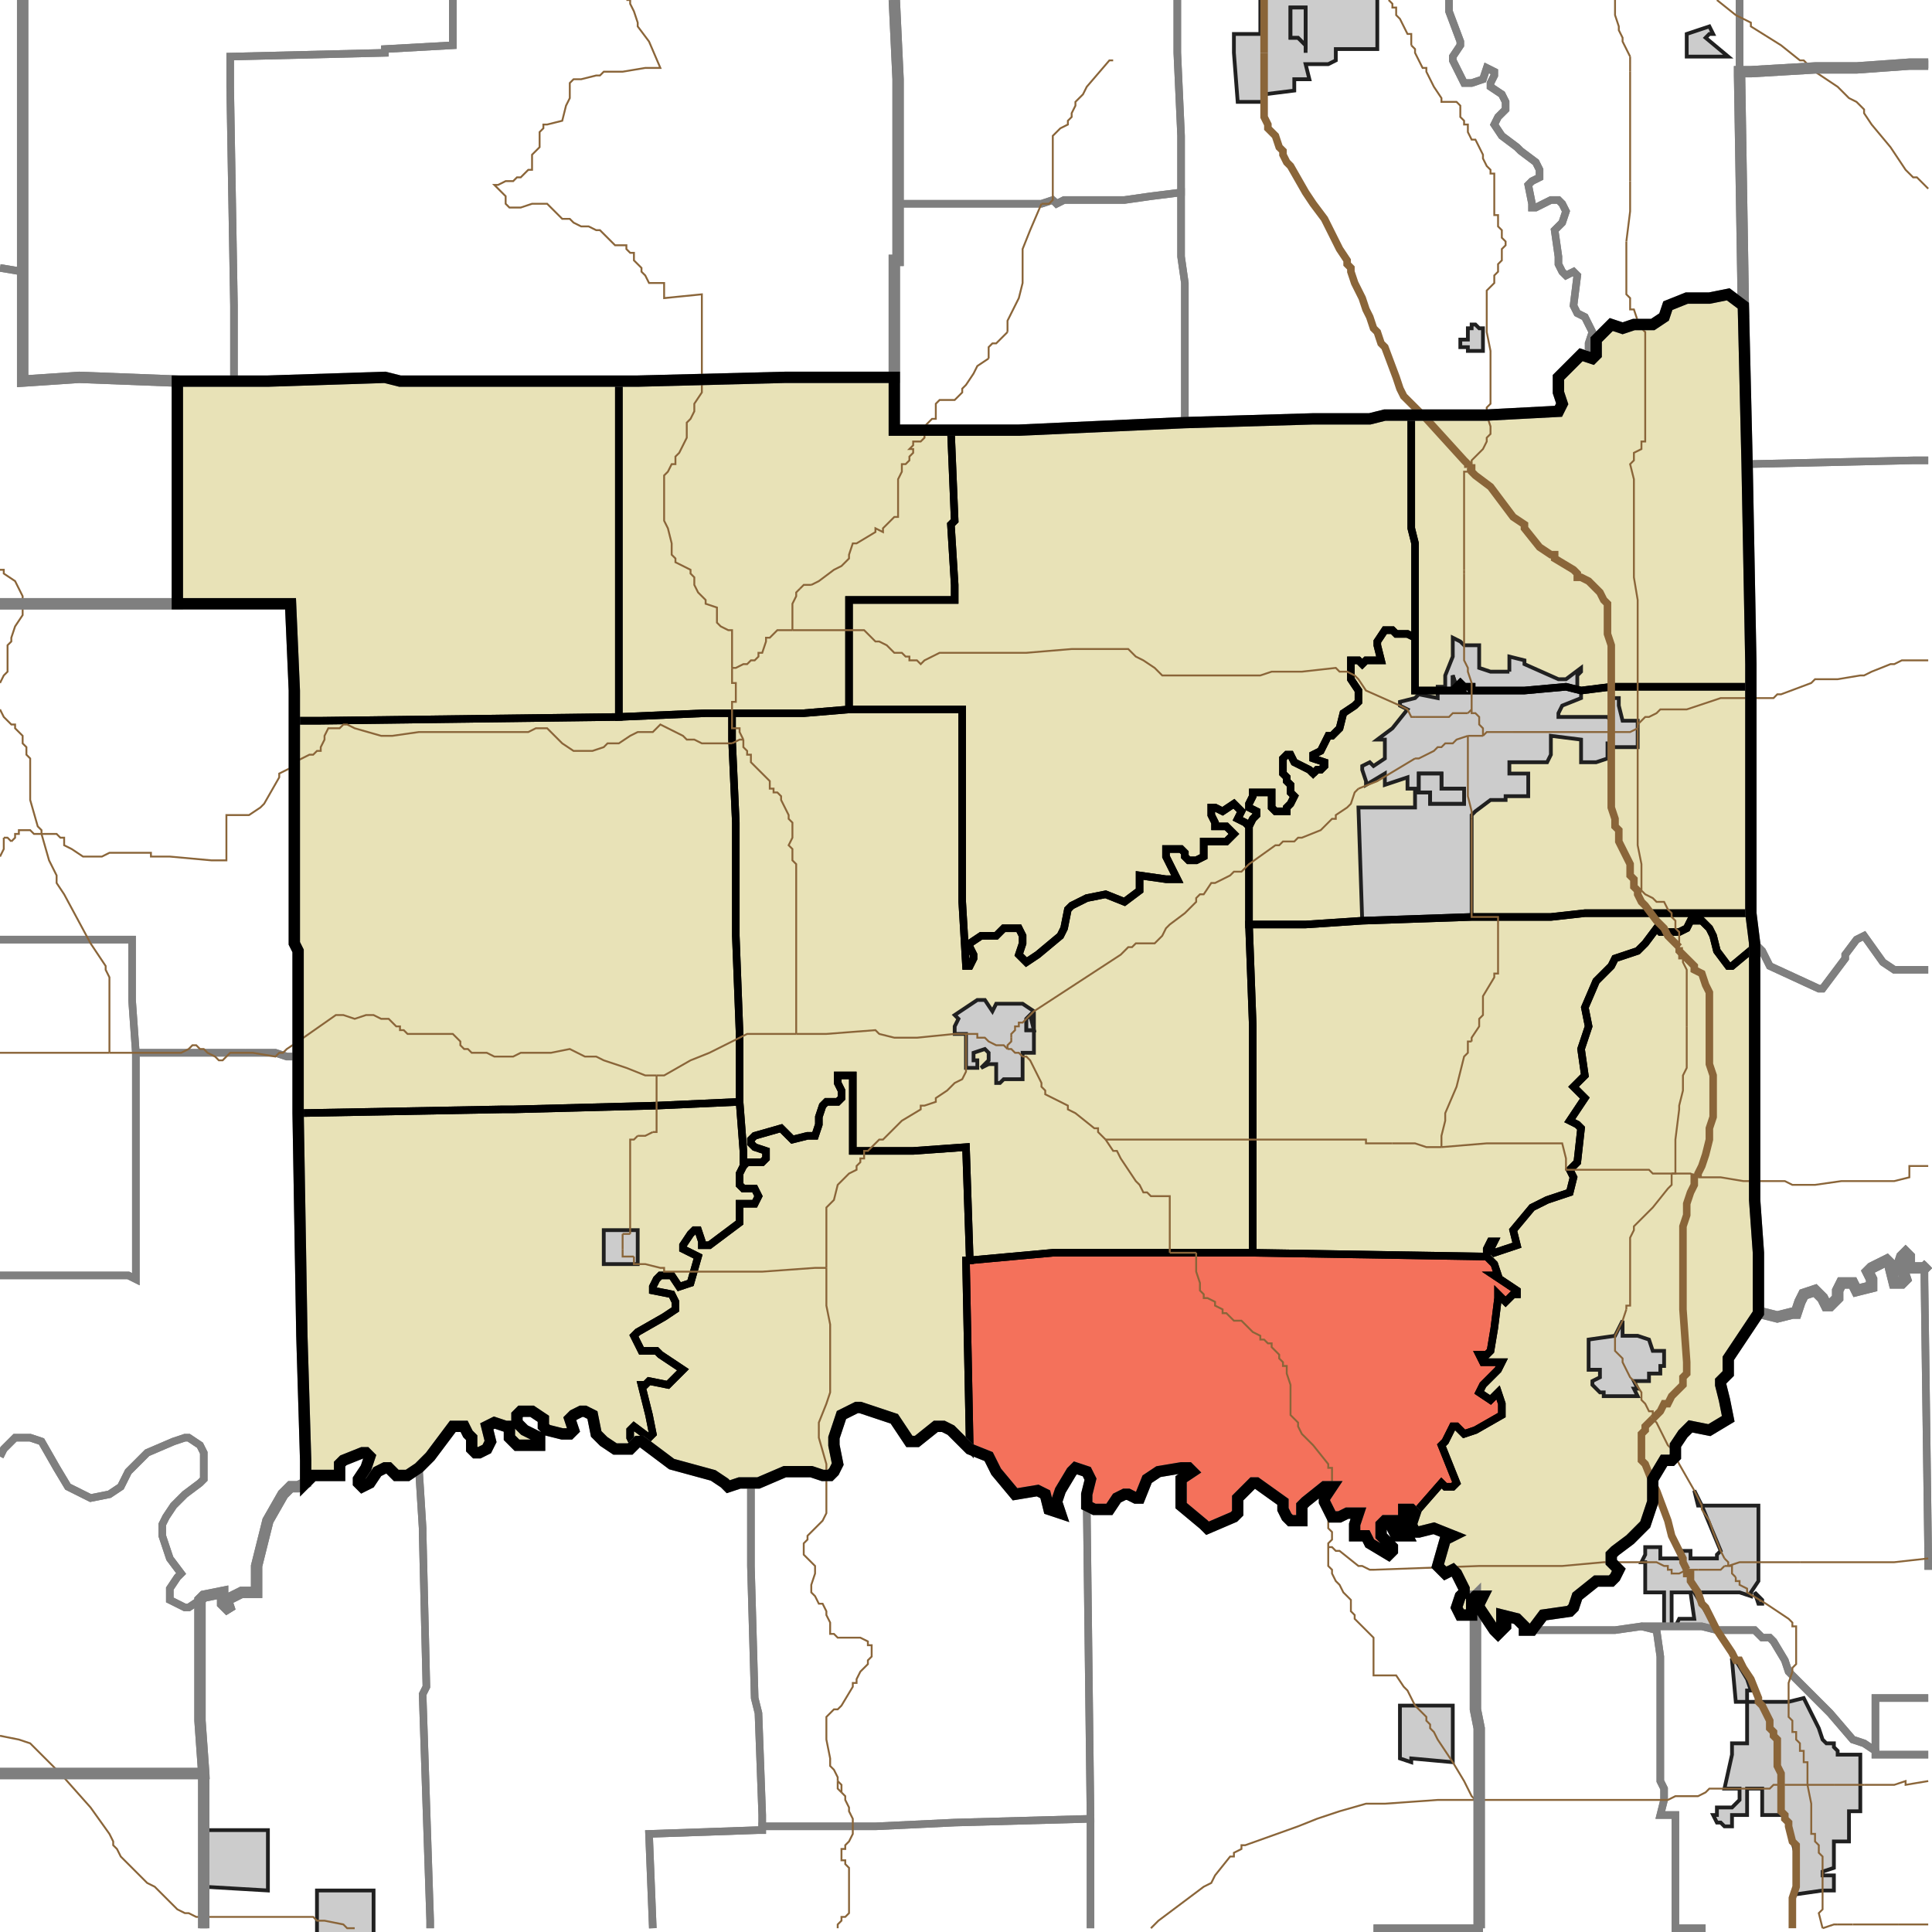 <?xml version="1.0" encoding="UTF-8"?>
<svg version="1.1" width="512" height="512" xmlns="http://www.w3.org/2000/svg" xmlns:xlink="http://www.w3.org/1999/xlink">

<!-- START LAYER target_county -->

<!-- START LAYER target_county_townships -->
<path fill="#e8e2b7" d="M 423 93 L 423 90 L 427 86 L 430 87 L 433 86 L 438 86 L 441 84 L 442 81 L 447 79 L 453 79 L 458 78 L 462 81 L 463 123 L 464 176 L 464 182 L 427 182 L 419 183 L 415 182 L 404 183 L 390 183 L 390 182 L 388 182 L 387 181 L 386 182 L 387 183 L 375 183 L 375 144 L 374 140 L 374 110 L 394 110 L 413 109 L 414 107 L 413 104 L 413 100 L 419 94 L 422 95 L 423 94 L 423 93 z"/>
<path fill="#e8e2b7" d="M 237 100 L 237 114 L 252 114 L 253 138 L 252 139 L 253 155 L 253 159 L 225 159 L 225 188 L 213 189 L 187 189 L 164 190 L 164 101 L 169 101 L 208 100 L 237 100 z"/>
<path fill="#e8e2b7" d="M 164 101 L 164 190 L 85 191 L 78 191 L 78 183 L 77 160 L 47 160 L 47 101 L 71 101 L 102 100 L 106 101 L 164 101 z"/>
<path fill="#e8e2b7" d="M 367 110 L 374 110 L 374 140 L 375 144 L 375 169 L 373 168 L 370 168 L 369 167 L 367 167 L 365 170 L 365 171 L 366 175 L 362 175 L 361 176 L 360 175 L 358 175 L 358 180 L 360 183 L 360 186 L 359 187 L 356 189 L 355 193 L 353 195 L 352 195 L 350 199 L 348 200 L 348 201 L 351 202 L 351 203 L 350 204 L 349 204 L 348 205 L 347 204 L 343 202 L 342 200 L 341 200 L 340 201 L 340 205 L 341 206 L 341 207 L 342 208 L 342 210 L 343 211 L 342 213 L 341 214 L 341 215 L 338 215 L 337 214 L 337 210 L 332 210 L 332 211 L 331 213 L 331 214 L 333 215 L 333 216 L 332 217 L 331 219 L 330 218 L 328 217 L 329 215 L 327 213 L 324 215 L 322 214 L 321 214 L 321 216 L 322 218 L 322 219 L 325 219 L 327 221 L 325 223 L 319 223 L 319 227 L 317 228 L 315 228 L 314 227 L 314 226 L 313 225 L 309 225 L 309 227 L 312 233 L 309 233 L 302 232 L 302 236 L 298 239 L 293 237 L 288 238 L 284 240 L 283 241 L 282 246 L 281 248 L 275 253 L 272 255 L 270 253 L 271 250 L 271 248 L 270 246 L 266 246 L 264 248 L 260 248 L 257 250 L 257 251 L 258 253 L 258 254 L 257 256 L 256 256 L 255 239 L 255 188 L 225 188 L 225 159 L 253 159 L 253 155 L 252 139 L 253 138 L 252 114 L 270 114 L 314 112 L 348 111 L 363 111 L 367 110 z"/>
<path fill="#e8e2b7" d="M 348 205 L 349 204 L 350 204 L 351 203 L 351 202 L 348 201 L 348 200 L 350 199 L 352 195 L 353 195 L 355 193 L 356 189 L 359 187 L 360 186 L 360 183 L 358 180 L 358 175 L 360 175 L 361 176 L 362 175 L 366 175 L 365 171 L 365 170 L 367 167 L 369 167 L 370 168 L 373 168 L 375 169 L 375 183 L 387 183 L 386 182 L 387 181 L 388 182 L 390 182 L 390 183 L 404 183 L 415 182 L 419 183 L 427 182 L 464 182 L 464 242 L 420 242 L 411 243 L 390 243 L 361 244 L 346 245 L 331 245 L 331 219 L 332 217 L 333 216 L 333 215 L 331 214 L 331 213 L 332 211 L 332 210 L 337 210 L 337 214 L 338 215 L 341 215 L 341 214 L 342 213 L 343 211 L 342 210 L 342 208 L 341 207 L 341 206 L 340 205 L 340 201 L 341 200 L 342 200 L 343 202 L 347 204 L 348 205 z"/>
<path fill="#e8e2b7" d="M 236 188 L 255 188 L 255 239 L 256 256 L 257 256 L 258 254 L 258 253 L 257 251 L 257 250 L 260 248 L 264 248 L 266 246 L 270 246 L 271 248 L 271 250 L 270 253 L 272 255 L 275 253 L 281 248 L 282 246 L 283 241 L 284 240 L 288 238 L 293 237 L 298 239 L 302 236 L 302 232 L 309 233 L 312 233 L 309 227 L 309 225 L 313 225 L 314 226 L 314 227 L 315 228 L 317 228 L 319 227 L 319 223 L 325 223 L 327 221 L 325 219 L 322 219 L 322 218 L 321 216 L 321 214 L 322 214 L 324 215 L 327 213 L 329 215 L 328 217 L 330 218 L 331 219 L 331 245 L 332 272 L 332 332 L 279 332 L 257 334 L 256 304 L 242 305 L 226 305 L 226 285 L 222 285 L 222 287 L 223 289 L 223 291 L 222 292 L 219 292 L 218 293 L 217 296 L 217 298 L 216 301 L 214 301 L 210 302 L 207 299 L 200 301 L 199 302 L 199 303 L 200 304 L 203 305 L 203 307 L 202 308 L 198 308 L 197 309 L 197 305 L 196 292 L 196 274 L 195 248 L 195 218 L 194 196 L 194 189 L 213 189 L 225 188 L 236 188 z"/>
<path fill="#e8e2b7" d="M 187 189 L 194 189 L 194 196 L 195 218 L 195 248 L 196 274 L 196 292 L 174 293 L 136 294 L 133 294 L 79 295 L 79 252 L 78 250 L 78 191 L 85 191 L 164 190 L 187 189 z"/>
<path fill="#e8e2b7" d="M 464 242 L 465 250 L 465 251 L 459 256 L 458 256 L 455 252 L 454 248 L 453 246 L 451 244 L 448 244 L 447 246 L 445 247 L 440 247 L 439 246 L 436 250 L 434 252 L 428 254 L 427 256 L 423 260 L 420 267 L 421 272 L 419 278 L 420 285 L 417 288 L 420 291 L 416 297 L 418 298 L 419 299 L 418 308 L 416 310 L 417 312 L 416 316 L 410 318 L 406 320 L 401 326 L 402 330 L 396 332 L 395 331 L 396 329 L 395 329 L 394 331 L 394 333 L 332 332 L 332 272 L 331 245 L 346 245 L 361 244 L 390 243 L 411 243 L 420 242 L 464 242 z"/>
<path fill="#e8e2b7" d="M 465 251 L 465 318 L 466 332 L 466 348 L 458 360 L 458 364 L 456 366 L 456 367 L 457 371 L 458 376 L 453 379 L 448 378 L 446 380 L 444 383 L 444 386 L 443 387 L 441 387 L 438 392 L 438 398 L 436 404 L 432 408 L 428 411 L 427 412 L 427 414 L 429 416 L 428 418 L 427 419 L 423 419 L 418 423 L 417 426 L 416 427 L 409 428 L 406 432 L 404 432 L 404 431 L 402 429 L 398 428 L 398 430 L 399 430 L 399 431 L 397 433 L 396 432 L 392 426 L 392 425 L 393 423 L 391 423 L 390 424 L 390 428 L 387 428 L 386 426 L 387 423 L 388 422 L 388 421 L 386 417 L 385 416 L 383 417 L 381 415 L 383 408 L 385 407 L 380 405 L 376 406 L 375 406 L 374 404 L 375 401 L 382 393 L 383 394 L 385 394 L 386 393 L 382 383 L 383 382 L 385 378 L 386 378 L 388 380 L 391 379 L 398 375 L 398 372 L 397 369 L 395 371 L 392 369 L 393 367 L 397 363 L 398 361 L 393 361 L 392 359 L 394 359 L 395 358 L 396 352 L 397 344 L 397 343 L 399 345 L 401 343 L 402 343 L 402 342 L 396 338 L 397 338 L 396 335 L 394 333 L 394 331 L 395 329 L 396 329 L 395 331 L 396 332 L 402 330 L 401 326 L 406 320 L 410 318 L 416 316 L 417 312 L 416 310 L 418 308 L 419 299 L 418 298 L 416 297 L 420 291 L 417 288 L 420 285 L 419 278 L 421 272 L 420 267 L 423 260 L 427 256 L 428 254 L 434 252 L 436 250 L 439 246 L 440 247 L 445 247 L 447 246 L 448 244 L 451 244 L 453 246 L 454 248 L 455 252 L 458 256 L 459 256 L 465 251 z"/>
<path fill="#e8e2b7" d="M 197 309 L 198 308 L 202 308 L 203 307 L 203 305 L 200 304 L 199 303 L 199 302 L 200 301 L 207 299 L 210 302 L 214 301 L 216 301 L 217 298 L 217 296 L 218 293 L 219 292 L 222 292 L 223 291 L 223 289 L 222 287 L 222 285 L 226 285 L 226 305 L 242 305 L 256 304 L 257 334 L 256 334 L 257 384 L 252 379 L 250 378 L 248 378 L 243 382 L 241 382 L 237 376 L 228 373 L 227 373 L 223 375 L 221 381 L 221 383 L 222 388 L 221 390 L 220 391 L 218 391 L 215 390 L 208 390 L 201 393 L 196 393 L 193 394 L 192 393 L 189 391 L 178 388 L 170 382 L 169 382 L 168 383 L 167 381 L 167 379 L 168 378 L 172 381 L 173 380 L 172 375 L 170 367 L 171 367 L 172 366 L 177 367 L 181 363 L 175 359 L 174 358 L 170 358 L 168 354 L 169 353 L 176 349 L 179 347 L 179 345 L 178 343 L 173 342 L 173 341 L 174 339 L 175 338 L 178 338 L 180 341 L 183 340 L 185 333 L 181 331 L 181 330 L 183 327 L 184 326 L 185 326 L 186 329 L 186 330 L 188 330 L 196 324 L 196 319 L 200 319 L 201 317 L 200 315 L 197 315 L 196 314 L 196 311 L 197 309 z"/>
<path fill="#e8e2b7" d="M 174 293 L 196 292 L 197 305 L 197 309 L 196 311 L 196 314 L 197 315 L 200 315 L 201 317 L 200 319 L 196 319 L 196 324 L 188 330 L 186 330 L 186 329 L 185 326 L 184 326 L 183 327 L 181 330 L 181 331 L 185 333 L 183 340 L 180 341 L 178 338 L 175 338 L 174 339 L 173 341 L 173 342 L 178 343 L 179 345 L 179 347 L 176 349 L 169 353 L 168 354 L 170 358 L 174 358 L 175 359 L 181 363 L 177 367 L 172 366 L 171 367 L 170 367 L 172 375 L 173 380 L 172 381 L 168 378 L 167 379 L 167 381 L 168 383 L 167 384 L 163 384 L 160 382 L 158 380 L 157 375 L 155 374 L 154 374 L 152 375 L 151 376 L 152 379 L 151 380 L 149 380 L 145 379 L 144 378 L 144 376 L 141 374 L 138 374 L 137 375 L 137 377 L 139 379 L 143 381 L 143 383 L 137 383 L 135 381 L 135 378 L 134 378 L 131 377 L 129 378 L 130 382 L 129 384 L 127 385 L 126 385 L 125 384 L 125 381 L 124 380 L 123 378 L 120 378 L 114 386 L 111 389 L 108 391 L 105 391 L 103 389 L 102 389 L 100 390 L 98 393 L 96 394 L 95 393 L 95 392 L 97 389 L 98 386 L 97 385 L 96 385 L 91 387 L 90 388 L 90 391 L 83 391 L 81 393 L 81 387 L 80 354 L 79 295 L 133 294 L 136 294 L 174 293 z"/>
<path fill="#e8e2b7" d="M 317 332 L 332 332 L 394 333 L 396 335 L 397 338 L 396 338 L 402 342 L 402 343 L 401 343 L 399 345 L 397 343 L 397 344 L 396 352 L 395 358 L 394 359 L 392 359 L 393 361 L 398 361 L 397 363 L 393 367 L 392 369 L 395 371 L 397 369 L 398 372 L 398 375 L 391 379 L 388 380 L 386 378 L 385 378 L 383 382 L 382 383 L 386 393 L 385 394 L 383 394 L 382 393 L 375 401 L 374 400 L 372 400 L 372 405 L 373 407 L 370 407 L 369 405 L 369 403 L 367 403 L 366 404 L 366 407 L 369 410 L 369 411 L 368 412 L 363 409 L 362 407 L 359 407 L 359 404 L 360 401 L 357 401 L 355 402 L 353 402 L 351 398 L 351 397 L 353 394 L 351 394 L 346 398 L 345 399 L 345 403 L 342 403 L 341 402 L 340 400 L 340 398 L 333 393 L 332 393 L 328 397 L 328 401 L 327 402 L 320 405 L 319 404 L 313 399 L 313 392 L 316 390 L 315 389 L 313 389 L 307 390 L 304 392 L 302 397 L 301 397 L 299 396 L 298 396 L 296 397 L 294 400 L 290 400 L 288 399 L 288 396 L 289 392 L 288 390 L 285 389 L 284 390 L 281 395 L 280 398 L 281 401 L 278 400 L 277 396 L 275 395 L 269 396 L 264 390 L 262 386 L 257 384 L 256 334 L 257 334 L 279 332 L 317 332 z"/>

<!-- START LAYER IL-places -->

<!-- START LAYER KY-places -->

<!-- START LAYER MI-places -->

<!-- START LAYER OH-places -->

<!-- START LAYER IN-places -->
<path fill="#cccccc" stroke="#202020" stroke-width="1" d="M 335 -2 L 335 -1 L 342 -1 L 346 -2 L 365 -2 L 365 13 L 354 13 L 354 16 L 352 17 L 346 17 L 347 21 L 343 21 L 343 24 L 335 25 L 335 27 L 328 27 L 327 14 L 327 9 L 334 9 L 334 -2 L 335 -2 M 346 2 L 342 2 L 342 10 L 344 10 L 346 12 L 346 2 z"/>
<path fill="#cccccc" stroke="#202020" stroke-width="1" d="M 346 14 L 346 12 L 344 10 L 342 10 L 342 2 L 346 2 L 346 14 z"/>
<path fill="#cccccc" stroke="#202020" stroke-width="1" d="M 453 9 L 452 10 L 458 15 L 447 15 L 447 9 L 453 7 L 454 9 L 453 9 z"/>
<path fill="#cccccc" stroke="#202020" stroke-width="1" d="M 392 87 L 393 87 L 393 93 L 389 93 L 389 92 L 387 92 L 387 90 L 389 90 L 389 87 L 390 87 L 390 86 L 391 86 L 392 87 z"/>
<path fill="#cccccc" stroke="#202020" stroke-width="1" d="M 400 178 L 400 174 L 404 175 L 404 176 L 413 180 L 415 180 L 419 177 L 419 178 L 418 179 L 418 182 L 419 183 L 419 185 L 414 187 L 413 189 L 413 190 L 426 190 L 427 191 L 427 185 L 429 185 L 429 187 L 430 191 L 434 191 L 434 198 L 427 198 L 427 197 L 426 197 L 426 201 L 423 202 L 419 202 L 419 196 L 411 195 L 411 200 L 410 202 L 400 202 L 400 205 L 405 205 L 405 211 L 399 211 L 399 212 L 395 212 L 391 215 L 390 216 L 390 243 L 361 244 L 360 214 L 375 214 L 375 209 L 373 209 L 373 206 L 367 208 L 367 205 L 362 208 L 362 207 L 361 204 L 361 203 L 363 202 L 364 203 L 367 201 L 367 196 L 365 196 L 369 193 L 373 188 L 371 187 L 371 186 L 375 185 L 376 184 L 381 185 L 381 182 L 383 182 L 383 179 L 385 174 L 385 169 L 387 170 L 388 171 L 392 171 L 392 177 L 395 178 L 400 178 M 386 182 L 385 179 L 385 182 L 386 182 M 382 205 L 376 205 L 376 210 L 379 210 L 379 213 L 388 213 L 388 209 L 382 209 L 382 205 z"/>
<path fill="#cccccc" stroke="#202020" stroke-width="1" d="M 386 182 L 385 182 L 385 179 L 386 182 z"/>
<path fill="#cccccc" stroke="#202020" stroke-width="1" d="M 382 205 L 382 209 L 388 209 L 388 213 L 379 213 L 379 210 L 376 210 L 376 205 L 382 205 z"/>
<path fill="#cccccc" stroke="#202020" stroke-width="1" d="M 274 268 L 274 279 L 271 279 L 271 286 L 266 286 L 265 287 L 264 287 L 264 282 L 262 282 L 260 283 L 262 281 L 262 279 L 261 278 L 258 279 L 258 281 L 259 281 L 259 283 L 256 283 L 256 274 L 253 274 L 253 272 L 254 270 L 253 269 L 259 265 L 261 265 L 263 268 L 264 266 L 271 266 L 274 268 M 272 270 L 272 273 L 274 273 L 273 269 L 272 270 z"/>
<path fill="#cccccc" stroke="#202020" stroke-width="1" d="M 272 270 L 273 269 L 274 273 L 272 273 L 272 270 z"/>
<path fill="#cccccc" stroke="#202020" stroke-width="1" d="M 167 326 L 169 326 L 169 335 L 160 335 L 160 326 L 167 326 z"/>
<path fill="#cccccc" stroke="#202020" stroke-width="1" d="M 430 353 L 430 354 L 434 354 L 437 355 L 438 358 L 441 358 L 441 362 L 440 362 L 440 364 L 437 364 L 437 366 L 433 366 L 434 368 L 433 368 L 434 370 L 425 370 L 425 369 L 424 369 L 422 367 L 422 366 L 424 365 L 424 363 L 421 363 L 421 355 L 428 354 L 430 350 L 430 353 z"/>
<path fill="#cccccc" stroke="#202020" stroke-width="1" d="M 451 399 L 450 399 L 449 395 L 451 399 z"/>
<path fill="#cccccc" stroke="#202020" stroke-width="1" d="M 466 399 L 466 419 L 464 422 L 464 423 L 461 422 L 449 422 L 455 432 L 451 431 L 444 431 L 445 429 L 449 429 L 448 422 L 443 422 L 443 431 L 441 431 L 441 422 L 436 422 L 436 414 L 435 414 L 436 412 L 436 410 L 440 410 L 440 413 L 446 413 L 445 411 L 448 411 L 448 413 L 455 413 L 455 412 L 456 411 L 451 399 L 466 399 z"/>
<path fill="#cccccc" stroke="#202020" stroke-width="1" d="M 467 424 L 467 425 L 466 425 L 465 422 L 467 424 z"/>
<path fill="#cccccc" stroke="#202020" stroke-width="1" d="M 478 450 L 482 458 L 483 461 L 484 462 L 486 462 L 486 463 L 487 464 L 487 465 L 493 465 L 493 480 L 490 480 L 490 488 L 486 488 L 486 495 L 483 496 L 483 497 L 486 497 L 486 501 L 483 501 L 476 502 L 476 492 L 475 488 L 474 485 L 474 484 L 473 481 L 467 481 L 467 474 L 463 474 L 463 481 L 459 481 L 459 484 L 457 484 L 456 483 L 455 483 L 454 481 L 455 481 L 455 479 L 459 479 L 461 477 L 461 474 L 457 474 L 459 465 L 459 462 L 463 462 L 463 451 L 460 451 L 459 440 L 460 440 L 463 445 L 464 448 L 463 448 L 463 451 L 474 451 L 478 450 z"/>
<path fill="#cccccc" stroke="#202020" stroke-width="1" d="M 375 452 L 385 452 L 385 467 L 374 466 L 374 467 L 371 466 L 371 452 L 375 452 z"/>
<path fill="#cccccc" stroke="#202020" stroke-width="1" d="M 54 487 L 54 485 L 71 485 L 71 501 L 54 500 L 54 487 z"/>
<path fill="#cccccc" stroke="#202020" stroke-width="1" d="M 99 501 L 99 513 L 84 513 L 84 501 L 99 501 z"/>

<!-- START LAYER target_township -->
<path fill="#ff0000" opacity="0.5" d="M 317 332 L 332 332 L 394 333 L 396 335 L 397 338 L 396 338 L 402 342 L 402 343 L 401 343 L 399 345 L 397 343 L 397 344 L 396 352 L 395 358 L 394 359 L 392 359 L 393 361 L 398 361 L 397 363 L 393 367 L 392 369 L 395 371 L 397 369 L 398 372 L 398 375 L 391 379 L 388 380 L 386 378 L 385 378 L 383 382 L 382 383 L 386 393 L 385 394 L 383 394 L 382 393 L 375 401 L 374 400 L 372 400 L 372 405 L 373 407 L 370 407 L 369 405 L 369 403 L 367 403 L 366 404 L 366 407 L 369 410 L 369 411 L 368 412 L 363 409 L 362 407 L 359 407 L 359 404 L 360 401 L 357 401 L 355 402 L 353 402 L 351 398 L 351 397 L 353 394 L 351 394 L 346 398 L 345 399 L 345 403 L 342 403 L 341 402 L 340 400 L 340 398 L 333 393 L 332 393 L 328 397 L 328 401 L 327 402 L 320 405 L 319 404 L 313 399 L 313 392 L 316 390 L 315 389 L 313 389 L 307 390 L 304 392 L 302 397 L 301 397 L 299 396 L 298 396 L 296 397 L 294 400 L 290 400 L 288 399 L 288 396 L 289 392 L 288 390 L 285 389 L 284 390 L 281 395 L 280 398 L 281 401 L 278 400 L 277 396 L 275 395 L 269 396 L 264 390 L 262 386 L 257 384 L 256 334 L 257 334 L 279 332 L 317 332 z"/>

<!-- START LAYER IL-township_borders -->

<!-- START LAYER KY-township_borders -->

<!-- START LAYER MI-township_borders -->

<!-- START LAYER OH-township_borders -->

<!-- START LAYER IN-township_borders -->
<polyline fill="none" stroke="#7f7f7f" stroke-width="2" points="120,0 120,12 102,13 102,14 61,15 61,23 62,81 62,101 47,101 21,100 6,101 6,0"/>
<polyline fill="none" stroke="#7f7f7f" stroke-width="2" points="511,17 506,17 492,18 481,18 464,19 461,19 461,0"/>
<polyline fill="none" stroke="#7f7f7f" stroke-width="2" points="237,0 238,21 238,69 237,69 237,100 208,100 169,101 106,101 102,100 71,101 62,101 62,81 61,23 61,15 102,14 102,13 120,12 120,0"/>
<polyline fill="none" stroke="#7f7f7f" stroke-width="2" points="6,0 6,72 0,71"/>
<polyline fill="none" stroke="#7f7f7f" stroke-width="2" points="461,0 461,20 462,81 458,78 453,79 447,79 442,81 441,84 438,86 433,86 430,87 427,86 423,90 423,93 421,92 421,91 422,88 420,84 418,83 417,81 418,73 417,72 415,73 414,72 413,70 413,68 412,61 414,59 415,56 414,54 413,53 411,53 407,55 406,55 406,54 405,49 406,48 408,47 408,45 407,43 403,40 402,39 398,36 396,33 397,31 399,29 399,27 398,25 395,23 395,22 396,20 396,19 394,18 393,21 390,22 388,22 385,16 385,15 387,12 387,11 384,3 384,0"/>
<polyline fill="none" stroke="#7f7f7f" stroke-width="2" points="384,0 384,3 387,11 387,12 385,15 385,16 388,22 390,22 393,21 394,18 396,19 396,20 395,22 395,23 398,25 399,27 399,29 397,31 396,33 398,36 402,39 403,40 407,43 408,45 408,47 406,48 405,49 406,54 406,55 407,55 411,53 413,53 414,54 415,56 414,59 412,61 413,68 413,70 414,72 415,73 417,72 418,73 417,81 418,83 420,84 422,88 421,91 421,92 423,93 423,94 422,95 419,94 413,100 413,104 414,107 413,109 394,110 367,110 363,111 348,111 314,112 314,75 313,68 313,36 312,14 312,0"/>
<polyline fill="none" stroke="#7f7f7f" stroke-width="2" points="312,0 312,14 313,36 313,51 305,52 298,53 282,53 280,54 279,53 276,54 238,54 238,21 237,0"/>
<polyline fill="none" stroke="#7f7f7f" stroke-width="2" points="511,122 507,122 463,123 462,81 461,20 461,19 464,19 481,18 492,18 506,17 511,17"/>
<polyline fill="none" stroke="#7f7f7f" stroke-width="2" points="279,53 280,54 282,53 298,53 305,52 313,51 313,68 314,75 314,112 270,114 237,114 237,69 238,69 238,54 276,54 279,53"/>
<polyline fill="none" stroke="#7f7f7f" stroke-width="2" points="0,71 6,72 6,101 21,100 47,101 47,160 0,160"/>
<polyline fill="none" stroke="#7f7f7f" stroke-width="2" points="463,123 507,122 511,122"/>
<polyline fill="none" stroke="#7f7f7f" stroke-width="2" points="511,257 502,257 499,255 494,248 492,249 489,253 489,254 483,262 482,262 469,256 467,252 465,250 464,242 464,176 463,123"/>
<polyline fill="none" stroke="#7f7f7f" stroke-width="2" points="0,160 77,160 78,183 78,250 79,252 79,280 76,280 73,279 36,279 35,265 35,249 0,249"/>
<polyline fill="none" stroke="#7f7f7f" stroke-width="2" points="0,249 35,249 35,265 36,279 36,339 34,338 0,338"/>
<polyline fill="none" stroke="#7f7f7f" stroke-width="2" points="465,251 465,250 467,252 469,256 482,262 483,262 489,254 489,253 492,249 494,248 499,255 502,257 511,257"/>
<polyline fill="none" stroke="#7f7f7f" stroke-width="2" points="511,335 510,336 506,336 506,333 505,332 504,333 503,336 504,336 505,339 504,340 502,340 501,336 501,335 500,334 496,336 495,337 496,339 496,341 492,342 491,340 488,340 487,342 487,344 485,346 484,346 483,344 481,342 478,343 477,345 476,348 475,348 471,349 467,348 466,348 466,332 465,318 465,251"/>
<polyline fill="none" stroke="#7f7f7f" stroke-width="2" points="65,279 73,279 76,280 79,280 79,295 80,354 81,387 81,393 79,394 77,394 75,396 71,403 68,415 68,422 64,422 60,424 61,427 59,425 59,422 54,423 53,424 50,426 49,426 45,424 45,421 47,418 48,417 45,413 43,407 43,404 44,402 46,399 49,396 53,393 54,392 54,385 53,383 50,381 49,381 46,382 39,385 34,390 32,394 29,396 24,397 18,394 15,389 11,382 8,381 4,381 1,384 0,386"/>
<polyline fill="none" stroke="#7f7f7f" stroke-width="2" points="0,338 34,338 36,339 36,279 65,279"/>
<polyline fill="none" stroke="#7f7f7f" stroke-width="2" points="511,465 497,465 497,450 511,450"/>
<polyline fill="none" stroke="#7f7f7f" stroke-width="2" points="511,416 511,413 510,339 510,336 511,335"/>
<polyline fill="none" stroke="#7f7f7f" stroke-width="2" points="506,336 510,336 510,339 511,413 511,416"/>
<polyline fill="none" stroke="#7f7f7f" stroke-width="2" points="511,450 497,450 497,464 494,462 491,461 485,454 474,443 473,440 470,435 469,434 467,434 465,432 455,432 451,431 435,431 428,432 406,432 409,428 416,427 417,426 418,423 423,419 427,419 428,418 429,416 427,414 427,412 428,411 432,408 436,404 438,398 438,392 441,387 443,387 444,386 444,383 446,380 448,378 453,379 458,376 457,371 456,367 456,366 458,364 458,360 466,348 467,348 471,349 475,348 476,348 477,345 478,343 481,342 483,344 484,346 485,346 487,344 487,342 488,340 491,340 492,342 496,341 496,339 495,337 496,336 500,334 501,335 501,336 502,340 504,340 505,339 504,336 503,336 504,333 505,332 506,333 506,336"/>
<polyline fill="none" stroke="#7f7f7f" stroke-width="2" points="257,384 262,386 264,390 269,396 275,395 277,396 278,400 281,401 280,398 281,395 284,390 285,389 288,390 289,392 288,396 288,399 289,482 253,483 232,484 202,484 202,481 201,454 200,450 199,415 199,393 201,393 208,390 215,390 218,391 220,391 221,390 222,388 221,383 221,381 223,375 227,373 228,373 237,376 241,382 243,382 248,378 250,378 252,379 257,384"/>
<polyline fill="none" stroke="#7f7f7f" stroke-width="2" points="111,389 114,386 120,378 123,378 124,380 125,381 125,384 126,385 127,385 129,384 130,382 129,378 131,377 134,378 135,378 135,381 137,383 143,383 143,381 139,379 137,377 137,375 138,374 141,374 144,376 144,378 145,379 149,380 151,380 152,379 151,376 152,375 154,374 155,374 157,375 158,380 160,382 163,384 167,384 169,382 170,382 178,388 189,391 192,393 193,394 196,393 199,393 199,415 200,450 201,454 202,481 202,485 201,485 172,486 173,511"/>
<polyline fill="none" stroke="#7f7f7f" stroke-width="2" points="114,511 114,509 112,449 113,447 112,406 112,405 111,389"/>
<polyline fill="none" stroke="#7f7f7f" stroke-width="2" points="0,386 1,384 4,381 8,381 11,382 15,389 18,394 24,397 29,396 32,394 34,390 39,385 46,382 49,381 50,381 53,383 54,385 54,392 53,393 49,396 46,399 44,402 43,404 43,407 45,413 48,417 47,418 45,421 45,424 49,426 50,426 53,424 53,456 54,470 0,470"/>
<polyline fill="none" stroke="#7f7f7f" stroke-width="2" points="81,393 83,391 90,391 90,388 91,387 96,385 97,385 98,386 97,389 95,392 95,393 96,394 98,393 100,390 102,389 103,389 105,391 108,391 111,389 112,405 112,406 113,447 112,449 114,509 114,511"/>
<polyline fill="none" stroke="#7f7f7f" stroke-width="2" points="54,511 54,470 53,456 53,424 54,423 59,422 59,425 61,427 60,424 64,422 68,422 68,415 71,403 75,396 77,394 79,394 81,393"/>
<polyline fill="none" stroke="#7f7f7f" stroke-width="2" points="302,397 304,392 307,390 313,389 315,389 316,390 313,392 313,399 319,404 320,405 327,402 328,401 328,397 332,393 333,393 340,398 340,400 341,402 342,403 345,403 345,399 346,398 351,394 353,394 351,397 351,398 353,402 355,402 357,401 360,401 359,404 359,407 362,407 363,409 368,412 369,411 369,410 366,407 366,404 367,403 369,403 369,405 370,407 373,407 372,405 372,400 374,400 375,401 374,404 375,406 376,406 380,405 385,407 383,408 381,415 383,417 385,416 386,417 388,421 388,422 387,423 386,426 387,428 390,428 390,424 391,423 391,453 392,458 392,511 364,511"/>
<polyline fill="none" stroke="#7f7f7f" stroke-width="2" points="289,511 289,482 288,399 290,400 294,400 296,397 298,396 299,396 301,397 302,397"/>
<polyline fill="none" stroke="#7f7f7f" stroke-width="2" points="391,426 391,423 393,423 392,425 392,426 396,432 397,433 399,431 399,430 398,430 398,428 402,429 404,431 404,432 428,432 435,431 439,432 440,439 440,472 441,474 441,477 440,481 444,481 444,511 452,511"/>
<polyline fill="none" stroke="#7f7f7f" stroke-width="2" points="393,511 392,511 392,458 391,453 391,426"/>
<polyline fill="none" stroke="#7f7f7f" stroke-width="2" points="443,431 451,431 455,432 465,432 467,434 469,434 470,435 473,440 474,443 485,454 491,461 494,462 497,464 497,465 511,465"/>
<polyline fill="none" stroke="#7f7f7f" stroke-width="2" points="452,511 444,511 444,481 440,481 441,477 441,474 440,472 440,439 439,432 435,431 443,431"/>
<polyline fill="none" stroke="#7f7f7f" stroke-width="2" points="54,470 54,511"/>
<polyline fill="none" stroke="#7f7f7f" stroke-width="2" points="0,470 54,470"/>
<polyline fill="none" stroke="#7f7f7f" stroke-width="2" points="289,482 289,511"/>
<polyline fill="none" stroke="#7f7f7f" stroke-width="2" points="173,511 172,486 201,485 202,485 202,484 232,484 253,483 289,482"/>
<polyline fill="none" stroke="#7f7f7f" stroke-width="2" points="392,511 393,511"/>
<polyline fill="none" stroke="#7f7f7f" stroke-width="2" points="364,511 392,511"/>

<!-- START LAYER target_county_township_borders -->
<polyline fill="none" stroke="#000000" stroke-width="2" points="423,93 423,90 427,86 430,87 433,86 438,86 441,84 442,81 447,79 453,79 458,78 462,81 463,123 464,176 464,182 427,182 419,183 415,182 404,183 390,183 390,182 388,182 387,181 386,182 387,183 375,183 375,144 374,140 374,110 394,110 413,109 414,107 413,104 413,100 419,94 422,95 423,94 423,93"/>
<polyline fill="none" stroke="#000000" stroke-width="2" points="237,100 237,114 252,114 253,138 252,139 253,155 253,159 225,159 225,188 213,189 187,189 164,190 164,101 169,101 208,100 237,100"/>
<polyline fill="none" stroke="#000000" stroke-width="2" points="164,101 164,190 85,191 78,191 78,183 77,160 47,160 47,101 71,101 102,100 106,101 164,101"/>
<polyline fill="none" stroke="#000000" stroke-width="2" points="367,110 374,110 374,140 375,144 375,169 373,168 370,168 369,167 367,167 365,170 365,171 366,175 362,175 361,176 360,175 358,175 358,180 360,183 360,186 359,187 356,189 355,193 353,195 352,195 350,199 348,200 348,201 351,202 351,203 350,204 349,204 348,205 347,204 343,202 342,200 341,200 340,201 340,205 341,206 341,207 342,208 342,210 343,211 342,213 341,214 341,215 338,215 337,214 337,210 332,210 332,211 331,213 331,214 333,215 333,216 332,217 331,219 330,218 328,217 329,215 327,213 324,215 322,214 321,214 321,216 322,218 322,219 325,219 327,221 325,223 319,223 319,227 317,228 315,228 314,227 314,226 313,225 309,225 309,227 312,233 309,233 302,232 302,236 298,239 293,237 288,238 284,240 283,241 282,246 281,248 275,253 272,255 270,253 271,250 271,248 270,246 266,246 264,248 260,248 257,250 257,251 258,253 258,254 257,256 256,256 255,239 255,188 225,188 225,159 253,159 253,155 252,139 253,138 252,114 270,114 314,112 348,111 363,111 367,110"/>
<polyline fill="none" stroke="#000000" stroke-width="2" points="348,205 349,204 350,204 351,203 351,202 348,201 348,200 350,199 352,195 353,195 355,193 356,189 359,187 360,186 360,183 358,180 358,175 360,175 361,176 362,175 366,175 365,171 365,170 367,167 369,167 370,168 373,168 375,169 375,183 387,183 386,182 387,181 388,182 390,182 390,183 404,183 415,182 419,183 427,182 464,182 464,242 420,242 411,243 390,243 361,244 346,245 331,245 331,219 332,217 333,216 333,215 331,214 331,213 332,211 332,210 337,210 337,214 338,215 341,215 341,214 342,213 343,211 342,210 342,208 341,207 341,206 340,205 340,201 341,200 342,200 343,202 347,204 348,205"/>
<polyline fill="none" stroke="#000000" stroke-width="2" points="236,188 255,188 255,239 256,256 257,256 258,254 258,253 257,251 257,250 260,248 264,248 266,246 270,246 271,248 271,250 270,253 272,255 275,253 281,248 282,246 283,241 284,240 288,238 293,237 298,239 302,236 302,232 309,233 312,233 309,227 309,225 313,225 314,226 314,227 315,228 317,228 319,227 319,223 325,223 327,221 325,219 322,219 322,218 321,216 321,214 322,214 324,215 327,213 329,215 328,217 330,218 331,219 331,245 332,272 332,332 279,332 257,334 256,304 242,305 226,305 226,285 222,285 222,287 223,289 223,291 222,292 219,292 218,293 217,296 217,298 216,301 214,301 210,302 207,299 200,301 199,302 199,303 200,304 203,305 203,307 202,308 198,308 197,309 197,305 196,292 196,274 195,248 195,218 194,196 194,189 213,189 225,188 236,188"/>
<polyline fill="none" stroke="#000000" stroke-width="2" points="187,189 194,189 194,196 195,218 195,248 196,274 196,292 174,293 136,294 133,294 79,295 79,252 78,250 78,191 85,191 164,190 187,189"/>
<polyline fill="none" stroke="#000000" stroke-width="2" points="464,242 465,250 465,251 459,256 458,256 455,252 454,248 453,246 451,244 448,244 447,246 445,247 440,247 439,246 436,250 434,252 428,254 427,256 423,260 420,267 421,272 419,278 420,285 417,288 420,291 416,297 418,298 419,299 418,308 416,310 417,312 416,316 410,318 406,320 401,326 402,330 396,332 395,331 396,329 395,329 394,331 394,333 332,332 332,272 331,245 346,245 361,244 390,243 411,243 420,242 464,242"/>
<polyline fill="none" stroke="#000000" stroke-width="2" points="465,251 465,318 466,332 466,348 458,360 458,364 456,366 456,367 457,371 458,376 453,379 448,378 446,380 444,383 444,386 443,387 441,387 438,392 438,398 436,404 432,408 428,411 427,412 427,414 429,416 428,418 427,419 423,419 418,423 417,426 416,427 409,428 406,432 404,432 404,431 402,429 398,428 398,430 399,430 399,431 397,433 396,432 392,426 392,425 393,423 391,423 390,424 390,428 387,428 386,426 387,423 388,422 388,421 386,417 385,416 383,417 381,415 383,408 385,407 380,405 376,406 375,406 374,404 375,401 382,393 383,394 385,394 386,393 382,383 383,382 385,378 386,378 388,380 391,379 398,375 398,372 397,369 395,371 392,369 393,367 397,363 398,361 393,361 392,359 394,359 395,358 396,352 397,344 397,343 399,345 401,343 402,343 402,342 396,338 397,338 396,335 394,333 394,331 395,329 396,329 395,331 396,332 402,330 401,326 406,320 410,318 416,316 417,312 416,310 418,308 419,299 418,298 416,297 420,291 417,288 420,285 419,278 421,272 420,267 423,260 427,256 428,254 434,252 436,250 439,246 440,247 445,247 447,246 448,244 451,244 453,246 454,248 455,252 458,256 459,256 465,251"/>
<polyline fill="none" stroke="#000000" stroke-width="2" points="197,309 198,308 202,308 203,307 203,305 200,304 199,303 199,302 200,301 207,299 210,302 214,301 216,301 217,298 217,296 218,293 219,292 222,292 223,291 223,289 222,287 222,285 226,285 226,305 242,305 256,304 257,334 256,334 257,384 252,379 250,378 248,378 243,382 241,382 237,376 228,373 227,373 223,375 221,381 221,383 222,388 221,390 220,391 218,391 215,390 208,390 201,393 196,393 193,394 192,393 189,391 178,388 170,382 169,382 168,383 167,381 167,379 168,378 172,381 173,380 172,375 170,367 171,367 172,366 177,367 181,363 175,359 174,358 170,358 168,354 169,353 176,349 179,347 179,345 178,343 173,342 173,341 174,339 175,338 178,338 180,341 183,340 185,333 181,331 181,330 183,327 184,326 185,326 186,329 186,330 188,330 196,324 196,319 200,319 201,317 200,315 197,315 196,314 196,311 197,309"/>
<polyline fill="none" stroke="#000000" stroke-width="2" points="174,293 196,292 197,305 197,309 196,311 196,314 197,315 200,315 201,317 200,319 196,319 196,324 188,330 186,330 186,329 185,326 184,326 183,327 181,330 181,331 185,333 183,340 180,341 178,338 175,338 174,339 173,341 173,342 178,343 179,345 179,347 176,349 169,353 168,354 170,358 174,358 175,359 181,363 177,367 172,366 171,367 170,367 172,375 173,380 172,381 168,378 167,379 167,381 168,383 167,384 163,384 160,382 158,380 157,375 155,374 154,374 152,375 151,376 152,379 151,380 149,380 145,379 144,378 144,376 141,374 138,374 137,375 137,377 139,379 143,381 143,383 137,383 135,381 135,378 134,378 131,377 129,378 130,382 129,384 127,385 126,385 125,384 125,381 124,380 123,378 120,378 114,386 111,389 108,391 105,391 103,389 102,389 100,390 98,393 96,394 95,393 95,392 97,389 98,386 97,385 96,385 91,387 90,388 90,391 83,391 81,393 81,387 80,354 79,295 133,294 136,294 174,293"/>
<polyline fill="none" stroke="#000000" stroke-width="2" points="317,332 332,332 394,333 396,335 397,338 396,338 402,342 402,343 401,343 399,345 397,343 397,344 396,352 395,358 394,359 392,359 393,361 398,361 397,363 393,367 392,369 395,371 397,369 398,372 398,375 391,379 388,380 386,378 385,378 383,382 382,383 386,393 385,394 383,394 382,393 375,401 374,400 372,400 372,405 373,407 370,407 369,405 369,403 367,403 366,404 366,407 369,410 369,411 368,412 363,409 362,407 359,407 359,404 360,401 357,401 355,402 353,402 351,398 351,397 353,394 351,394 346,398 345,399 345,403 342,403 341,402 340,400 340,398 333,393 332,393 328,397 328,401 327,402 320,405 319,404 313,399 313,392 316,390 315,389 313,389 307,390 304,392 302,397 301,397 299,396 298,396 296,397 294,400 290,400 288,399 288,396 289,392 288,390 285,389 284,390 281,395 280,398 281,401 278,400 277,396 275,395 269,396 264,390 262,386 257,384 256,334 257,334 279,332 317,332"/>

<!-- START LAYER highways_state_US -->
<polyline fill="none" stroke="#8a6539" stroke-width="0.5" points="374,12 374,9 373,9 371,5 370,4 370,2 369,2 369,1 368,0"/>
<polyline fill="none" stroke="#8a6539" stroke-width="0.5" points="432,15 430,11 430,10 429,8 429,7 428,4 428,0"/>
<polyline fill="none" stroke="#8a6539" stroke-width="0.5" points="432,17 432,15"/>
<polyline fill="none" stroke="#8a6539" stroke-width="0.5" points="432,17"/>
<polyline fill="none" stroke="#8a6539" stroke-width="0.5" points="480,18 479,18 479,17 478,16 477,16 472,12 464,7 464,6 460,4 455,0"/>
<polyline fill="none" stroke="#8a6539" stroke-width="0.5" points="432,19 432,17"/>
<polyline fill="none" stroke="#8a6539" stroke-width="0.5" points="432,48 432,19"/>
<polyline fill="none" stroke="#8a6539" stroke-width="0.5" points="276,54 278,54 279,53 279,36 281,34 283,33 283,32 284,31 284,30 285,28 285,27 287,25 288,23 294,16 295,16"/>
<polyline fill="none" stroke="#8a6539" stroke-width="0.5" points="276,54"/>
<polyline fill="none" stroke="#8a6539" stroke-width="0.5" points="431,64 432,56 432,48"/>
<polyline fill="none" stroke="#8a6539" stroke-width="0.5" points="434,86 434,85 433,82 432,82 432,79 431,78 431,64"/>
<polyline fill="none" stroke="#8a6539" stroke-width="0.5" points="435,86 434,86"/>
<polyline fill="none" stroke="#8a6539" stroke-width="0.5" points="267,88 267,85 270,79 271,75 271,66 273,61 276,54"/>
<polyline fill="none" stroke="#8a6539" stroke-width="0.5" points="262,95 262,92 263,91 264,91 267,88"/>
<polyline fill="none" stroke="#8a6539" stroke-width="0.5" points="394,110 394,108 395,107 395,93 394,88 394,77 396,75 396,73 397,72 397,70 398,69 398,66 399,65 399,64 398,63 398,61 397,60 397,57 396,57 396,46 395,46 395,45 394,44 393,42 393,41 391,37 390,37 389,35 389,33 388,33 388,32 387,31 387,28 386,27 382,27 382,26 380,23 378,19 378,18 377,18 375,14 375,13 374,12"/>
<polyline fill="none" stroke="#8a6539" stroke-width="0.5" points="245,114 245,113 247,111 248,111 248,107 249,106 253,106 255,104 255,103 256,102 258,99 259,97 262,95"/>
<polyline fill="none" stroke="#8a6539" stroke-width="0.5" points="511,50 508,47 507,47 505,45 501,39 496,33 494,30 494,29 492,27 490,26 487,23 481,19 480,18"/>
<polyline fill="none" stroke="#8a6539" stroke-width="0.5" points="389,124 390,123 390,122 393,119 394,117 394,116 395,115 395,113 394,110"/>
<polyline fill="none" stroke="#8a6539" stroke-width="0.5" points="388,151 388,125 389,125 389,124"/>
<polyline fill="none" stroke="#8a6539" stroke-width="0.5" points="388,152 388,151"/>
<polyline fill="none" stroke="#8a6539" stroke-width="0.5" points="215,155 217,154 221,151 223,150 225,148 225,147 226,144 227,144 232,141 232,140 234,141 234,140 237,137 238,137 238,127 239,125 239,123 240,123 241,122 241,121 242,120 242,119 241,119 242,118 242,117 244,117 245,116 245,114"/>
<polyline fill="none" stroke="#8a6539" stroke-width="0.5" points="212,156 213,155 215,155"/>
<polyline fill="none" stroke="#8a6539" stroke-width="0.5" points="210,167 210,160 211,158 211,157 212,156"/>
<polyline fill="none" stroke="#8a6539" stroke-width="0.5" points="194,177 194,167 193,167 191,166 190,165 190,161 187,160 187,159 185,157 184,155 184,153 183,152 183,151 179,149 179,148 178,147 178,144 177,140 176,138 176,126 177,125 178,123 179,123 179,121 180,120 182,116 182,115 182,112 183,111 184,109 184,107 186,104 186,78 176,79 176,75 172,75 171,73 170,72 170,71 168,69 168,67 167,67 166,66 166,65 163,65 159,61 158,61 156,60 154,60 152,59 151,58 149,58 145,54 141,54 138,55 135,55 134,54 134,52 131,49 132,49 134,48 136,48 137,47 138,47 140,45 141,45 141,41 143,39 143,35 144,34 144,33 145,33 149,32 150,28 151,26 151,22 152,21 154,21 158,20 159,20 160,19 165,19 171,18 175,18 172,11 169,7 169,6 168,3 167,1 167,0 166,0"/>
<polyline fill="none" stroke="#8a6539" stroke-width="0.5" points="210,167 206,167 204,169 203,169 203,170 202,173 201,173 201,174 200,175 199,175 198,176 197,176 195,177 194,177"/>
<polyline fill="none" stroke="#8a6539" stroke-width="0.5" points="464,185 470,185 471,184 472,184 480,181 481,180 487,180 493,179 494,179 496,178 501,176 502,176 504,175 511,175"/>
<polyline fill="none" stroke="#8a6539" stroke-width="0.5" points="390,188 390,181 389,178 389,177 388,175 388,152"/>
<polyline fill="none" stroke="#8a6539" stroke-width="0.5" points="389,189 390,188"/>
<polyline fill="none" stroke="#8a6539" stroke-width="0.5" points="210,167 229,167 232,170 233,170 235,171 237,173 239,173 240,174 241,174 241,175 243,175 244,176 245,175 249,173 272,173 284,172 299,172 301,174 303,175 306,177 308,179 334,179 337,178 345,178 354,177 355,178 357,178 359,179 360,180 362,183 371,187 373,188 374,190 375,190"/>
<polyline fill="none" stroke="#8a6539" stroke-width="0.5" points="375,190 384,190 385,189 389,189"/>
<polyline fill="none" stroke="#8a6539" stroke-width="0.5" points="434,193 434,192 436,190 437,190 439,189 440,188 447,188 456,185 464,185"/>
<polyline fill="none" stroke="#8a6539" stroke-width="0.5" points="434,193 434,159 433,153 433,127 432,123 433,122 433,120 435,119 435,117 436,117 436,88 435,87 435,86"/>
<polyline fill="none" stroke="#8a6539" stroke-width="0.5" points="427,194 432,194 434,193"/>
<polyline fill="none" stroke="#8a6539" stroke-width="0.5" points="401,194 427,194"/>
<polyline fill="none" stroke="#8a6539" stroke-width="0.5" points="393,195 394,194 401,194"/>
<polyline fill="none" stroke="#8a6539" stroke-width="0.5" points="393,195 393,193 392,192 392,190 391,189 390,189 390,188"/>
<polyline fill="none" stroke="#8a6539" stroke-width="0.5" points="389,195 393,195"/>
<polyline fill="none" stroke="#8a6539" stroke-width="0.5" points="197,196 196,194 196,193 194,193 194,186 195,186 195,181 194,181 194,177"/>
<polyline fill="none" stroke="#8a6539" stroke-width="0.5" points="194,197 196,196 197,196"/>
<polyline fill="none" stroke="#8a6539" stroke-width="0.5" points="375,201 376,201 380,199 381,198 382,198 383,197 385,197 386,196 389,195"/>
<polyline fill="none" stroke="#8a6539" stroke-width="0.5" points="375,201"/>
<polyline fill="none" stroke="#8a6539" stroke-width="0.5" points="78,202 82,200 83,200 84,199 85,199 85,198 86,196 86,195 87,193 90,193 91,192 92,192 94,193 101,195 104,195 111,194 140,194 142,193 145,193 149,197 152,199 157,199 160,198 161,197 164,197 167,195 169,194 173,194 175,192 181,195 182,196 184,196 186,197 194,197"/>
<polyline fill="none" stroke="#8a6539" stroke-width="0.5" points="360,209 365,207 375,201"/>
<polyline fill="none" stroke="#8a6539" stroke-width="0.5" points="390,217 390,215 389,211 389,195"/>
<polyline fill="none" stroke="#8a6539" stroke-width="0.5" points="11,221 11,220 10,219 8,212 8,201 7,200 7,198 6,197 6,195 4,193 4,192 3,192 1,190 0,188"/>
<polyline fill="none" stroke="#8a6539" stroke-width="0.5" points="0,181 1,179 2,178 2,171 3,170 3,169 4,166 6,163 6,158 4,154 1,152 1,151 0,151"/>
<polyline fill="none" stroke="#8a6539" stroke-width="0.5" points="11,221 9,221 8,220 5,220 5,221 4,221 4,222 3,223"/>
<polyline fill="none" stroke="#8a6539" stroke-width="0.5" points="3,223 2,222 1,222"/>
<polyline fill="none" stroke="#8a6539" stroke-width="0.5" points="11,221 15,221 16,222 17,222 17,224 19,225 22,227 27,227 29,226 40,226 40,227 45,227 56,228 60,228 60,216 66,216 69,214 70,213 74,206 74,205 78,203 78,202"/>
<polyline fill="none" stroke="#8a6539" stroke-width="0.5" points="1,222 1,225 0,227"/>
<polyline fill="none" stroke="#8a6539" stroke-width="0.5" points="445,251 445,247 444,246 444,244 443,243 443,242 442,241 441,239 439,239 438,238 436,237 435,236 435,229 434,224 434,193"/>
<polyline fill="none" stroke="#8a6539" stroke-width="0.5" points="272,270 274,268 297,253 299,251 300,251 301,250 306,250 308,248 309,246 310,245 314,242 317,239 317,238 318,237 319,237 321,234 322,234 326,232 327,231 329,231 331,229 338,224 339,224 340,223 343,223 344,222 345,222 350,220 353,217 354,217 354,216 357,214 358,213 359,210 360,209"/>
<polyline fill="none" stroke="#8a6539" stroke-width="0.5" points="272,270"/>
<polyline fill="none" stroke="#8a6539" stroke-width="0.5" points="447,272 447,257 446,255 446,254 445,254 445,251"/>
<polyline fill="none" stroke="#8a6539" stroke-width="0.5" points="211,274 211,229 210,228 210,225 209,224 210,222 210,218 209,217 209,216 207,212 207,211 206,210 205,210 205,209 204,209 204,207 199,202 199,200 198,200 198,199 197,198 197,196"/>
<polyline fill="none" stroke="#8a6539" stroke-width="0.5" points="268,275 268,274 269,273 269,272 270,272 270,271 271,271 272,270"/>
<polyline fill="none" stroke="#8a6539" stroke-width="0.5" points="211,274 219,274 232,273 233,274 237,275 243,275 253,274 256,274"/>
<polyline fill="none" stroke="#8a6539" stroke-width="0.5" points="390,276 390,275 392,272 392,270 393,269 393,264 396,259 396,258 397,258 397,243 390,243 390,217"/>
<polyline fill="none" stroke="#8a6539" stroke-width="0.5" points="267,278 267,277 268,276 268,275"/>
<polyline fill="none" stroke="#8a6539" stroke-width="0.5" points="267,278 266,277 264,277 262,276 261,275 259,275 259,274 256,274"/>
<polyline fill="none" stroke="#8a6539" stroke-width="0.5" points="271,280 270,279 269,279 268,278 267,278"/>
<polyline fill="none" stroke="#8a6539" stroke-width="0.5" points="29,279 29,259 28,257 28,256 24,250 17,237 15,234 15,232 13,228 11,221"/>
<polyline fill="none" stroke="#8a6539" stroke-width="0.5" points="29,279 0,279"/>
<polyline fill="none" stroke="#8a6539" stroke-width="0.5" points="271,280"/>
<polyline fill="none" stroke="#8a6539" stroke-width="0.5" points="174,285 176,285 183,281 188,279 198,274 211,274"/>
<polyline fill="none" stroke="#8a6539" stroke-width="0.5" points="29,279 48,279 50,278 51,277 52,277 53,278 54,278 55,279 57,280 58,281 59,281 61,279 67,279 73,280 74,279 75,279 76,278 79,276 89,269 91,269 94,270 97,269 99,269 101,270 103,270 105,272 106,272 106,273 107,273 108,274 120,274 122,276 122,277 123,278 124,278 125,279 129,279 131,280 136,280 138,279 146,279 151,278 155,280 158,280 160,281 166,283 171,285 174,285"/>
<polyline fill="none" stroke="#8a6539" stroke-width="0.5" points="173,300 174,300 174,285"/>
<polyline fill="none" stroke="#8a6539" stroke-width="0.5" points="169,301 171,301 173,300"/>
<polyline fill="none" stroke="#8a6539" stroke-width="0.5" points="293,302 291,300 291,299 290,299 285,295 283,294 283,293 277,290 277,289 276,288 276,287 273,281 272,280 271,280"/>
<polyline fill="none" stroke="#8a6539" stroke-width="0.5" points="293,302 362,302 362,303 369,303"/>
<polyline fill="none" stroke="#8a6539" stroke-width="0.5" points="382,304 382,301 383,297 383,295 386,288 388,280 389,279 389,276 390,276"/>
<polyline fill="none" stroke="#8a6539" stroke-width="0.5" points="369,303 375,303 378,304 382,304"/>
<polyline fill="none" stroke="#8a6539" stroke-width="0.5" points="443,311 444,311 444,302 445,294 445,293 446,289 446,285 447,283 447,272"/>
<polyline fill="none" stroke="#8a6539" stroke-width="0.5" points="382,304 394,303 414,303 415,307 415,310 437,310 438,311 443,311"/>
<polyline fill="none" stroke="#8a6539" stroke-width="0.5" points="450,312 448,311 443,311"/>
<polyline fill="none" stroke="#8a6539" stroke-width="0.5" points="167,326 167,302 168,302 169,301"/>
<polyline fill="none" stroke="#8a6539" stroke-width="0.5" points="167,327 167,326"/>
<polyline fill="none" stroke="#8a6539" stroke-width="0.5" points="165,327 167,327"/>
<polyline fill="none" stroke="#8a6539" stroke-width="0.5" points="511,309 506,309 506,312 502,313 488,313 481,314 475,314 473,313 462,313 456,312 450,312"/>
<polyline fill="none" stroke="#8a6539" stroke-width="0.5" points="165,331 165,327"/>
<polyline fill="none" stroke="#8a6539" stroke-width="0.5" points="310,332 310,317 305,317 304,316 303,316 302,314 301,313 297,307 296,305 295,305 293,302"/>
<polyline fill="none" stroke="#8a6539" stroke-width="0.5" points="317,332 310,332"/>
<polyline fill="none" stroke="#8a6539" stroke-width="0.5" points="168,333 165,333 165,331"/>
<polyline fill="none" stroke="#8a6539" stroke-width="0.5" points="219,336 219,320 221,318 222,314 225,311 227,310 227,309 228,308 228,307 229,307 229,305 230,305 233,302 234,302 239,297 244,294 244,293 245,293 248,292 248,291 251,289 253,287 255,286 256,284 256,274"/>
<polyline fill="none" stroke="#8a6539" stroke-width="0.5" points="219,336 216,336 202,337 176,337 176,336 175,336 171,335 168,335 168,333"/>
<polyline fill="none" stroke="#8a6539" stroke-width="0.5" points="443,311 443,314 442,315 438,320 433,325 433,326 432,328 432,346 431,346 431,347"/>
<polyline fill="none" stroke="#8a6539" stroke-width="0.5" points="431,347 430,350 428,354 428,358 430,360 430,361 432,365 433,366"/>
<polyline fill="none" stroke="#8a6539" stroke-width="0.5" points="433,366 435,369 435,371 436,372 437,374 438,374 438,376"/>
<polyline fill="none" stroke="#8a6539" stroke-width="0.5" points="444,386 443,384 442,383 439,377 438,376"/>
<polyline fill="none" stroke="#8a6539" stroke-width="0.5" points="451,399 449,395 445,388 444,386"/>
<polyline fill="none" stroke="#8a6539" stroke-width="0.5" points="352,410 352,409 353,408 353,406 352,405 352,399 351,398 351,396 353,394 353,389 352,389 352,388 348,383 345,380 344,378 344,377 342,375 342,367 341,364 341,362 340,362 340,361 339,360 339,359 337,357 337,356 336,356 335,355 334,355 334,354 332,353 329,350 327,350 325,348 324,348 324,347 322,346 322,345 320,344 319,344 319,343 318,342 318,340 317,337 317,332"/>
<polyline fill="none" stroke="#8a6539" stroke-width="0.5" points="457,413 456,411 454,406 453,403 451,400 451,399"/>
<polyline fill="none" stroke="#8a6539" stroke-width="0.5" points="458,415 461,414 477,414"/>
<polyline fill="none" stroke="#8a6539" stroke-width="0.5" points="458,415 458,414 457,413"/>
<polyline fill="none" stroke="#8a6539" stroke-width="0.5" points="457,415 458,415"/>
<polyline fill="none" stroke="#8a6539" stroke-width="0.5" points="450,416 456,416 457,415"/>
<polyline fill="none" stroke="#8a6539" stroke-width="0.5" points="447,416 450,416"/>
<polyline fill="none" stroke="#8a6539" stroke-width="0.5" points="447,416 445,417 443,417 443,416 442,416 442,415 441,415 439,414 425,414 414,415 392,415 364,416 363,416 361,415 360,415 355,411 354,411 353,410 352,410"/>
<polyline fill="none" stroke="#8a6539" stroke-width="0.5" points="460,418 459,417 459,415 458,415"/>
<polyline fill="none" stroke="#8a6539" stroke-width="0.5" points="477,414 502,414 511,413"/>
<polyline fill="none" stroke="#8a6539" stroke-width="0.5" points="475,443 475,442 476,441 476,431 475,431 475,430 474,429 468,425 463,422 463,421 461,420 461,419 460,419 460,418"/>
<polyline fill="none" stroke="#8a6539" stroke-width="0.5" points="222,472 222,471 221,469 220,468 220,466 219,461 219,455 221,453 222,453 223,452 226,447 226,446 227,446 227,445 228,443 230,441 230,440 231,439 231,436 230,436 230,435 228,434 222,434 221,433 220,433 220,430 219,428 219,427 218,425 217,425 216,423 215,422 215,420 216,417 216,415 213,412 213,409 214,408 214,407 218,403 219,401 219,388 217,381 217,377 219,372 220,369 220,351 219,346 219,336"/>
<polyline fill="none" stroke="#8a6539" stroke-width="0.5" points="494,473 502,473 505,472 505,473 511,472"/>
<polyline fill="none" stroke="#8a6539" stroke-width="0.5" points="486,473 494,473"/>
<polyline fill="none" stroke="#8a6539" stroke-width="0.5" points="479,473 486,473"/>
<polyline fill="none" stroke="#8a6539" stroke-width="0.5" points="479,473 479,467 478,467 478,464 477,464 477,462 476,461 476,459 475,459 475,456 474,455 474,446 475,443"/>
<polyline fill="none" stroke="#8a6539" stroke-width="0.5" points="473,473 479,473"/>
<polyline fill="none" stroke="#8a6539" stroke-width="0.5" points="473,473"/>
<polyline fill="none" stroke="#8a6539" stroke-width="0.5" points="472,473 473,473"/>
<polyline fill="none" stroke="#8a6539" stroke-width="0.5" points="223,475 223,473 222,472"/>
<polyline fill="none" stroke="#8a6539" stroke-width="0.5" points="223,475 222,474 222,472"/>
<polyline fill="none" stroke="#8a6539" stroke-width="0.5" points="391,477 442,477 444,476 450,476 452,475 453,474 469,474 470,473 472,473"/>
<polyline fill="none" stroke="#8a6539" stroke-width="0.5" points="391,477 390,476 388,472 385,467 381,461 380,459 379,458 379,457 378,456 378,455 375,452 373,448 372,447 370,444 364,444 364,434 359,429 359,428 358,427 358,424 356,422 355,420 354,419 353,417 353,416 352,415 352,410"/>
<polyline fill="none" stroke="#8a6539" stroke-width="0.5" points="483,496 483,492 482,491 482,489 481,488 481,486 480,486 480,478 479,473"/>
<polyline fill="none" stroke="#8a6539" stroke-width="0.5" points="491,510 503,510"/>
<polyline fill="none" stroke="#8a6539" stroke-width="0.5" points="487,510 491,510"/>
<polyline fill="none" stroke="#8a6539" stroke-width="0.5" points="483,511 486,510 487,510"/>
<polyline fill="none" stroke="#8a6539" stroke-width="0.5" points="483,511 482,507 483,506 483,496"/>
<polyline fill="none" stroke="#8a6539" stroke-width="0.5" points="391,477 381,477 367,478 362,478 355,480 349,482 344,484 330,489 329,489 329,490 327,491 327,492 326,492 322,497 321,499 319,500 307,509 305,511"/>
<polyline fill="none" stroke="#8a6539" stroke-width="0.5" points="503,510 511,510"/>
<polyline fill="none" stroke="#8a6539" stroke-width="0.5" points="222,511 222,510 223,509 223,508 224,508 225,507 225,495 224,494 224,493 223,493 223,490 224,490 224,489 225,488 226,486 226,482 225,480 225,479 224,477 224,476 223,475"/>
<polyline fill="none" stroke="#8a6539" stroke-width="0.5" points="0,460 5,461 8,462 16,470 24,479 29,486 30,488 30,489 31,490 32,492 39,499 41,500 47,506 49,507 50,507 52,508 83,508 84,509 86,509 91,510 92,511 94,511"/>
<polyline fill="none" stroke="#8a6539" stroke-width="0.5" points="483,511"/>

<!-- START LAYER highways_interstate -->
<polyline fill="none" stroke="#8a6539" stroke-width="2" points="335,0 335,14"/>
<polyline fill="none" stroke="#8a6539" stroke-width="2" points="389,124 389,123 388,122 378,111 372,105 371,103 370,100 367,92 366,91 365,88 364,87 363,84 362,82 361,79 359,75 358,72 358,71 357,70 357,69 355,66 351,58 348,54 346,51 342,44 341,43 340,41 340,40 339,39 338,36 336,34 336,33 335,31 335,14"/>
<polyline fill="none" stroke="#8a6539" stroke-width="2" points="427,194 427,171 426,168 426,160 425,159 424,157 421,154 419,153 418,153 418,152 417,151 412,148 412,147 411,147 408,145 404,140 404,139 401,137 395,129 391,126 390,125 390,124 389,124"/>
<polyline fill="none" stroke="#8a6539" stroke-width="2" points="427,194 427,214 428,217 428,219 429,220 429,223 432,229 432,232 433,233 433,235 434,236 434,237 435,239 436,240 439,244 441,246 442,248 445,251"/>
<polyline fill="none" stroke="#8a6539" stroke-width="2" points="445,251 445,252 449,256 449,257 451,258 452,261 453,263 453,282 454,285 454,296 453,299 453,302 452,306 451,309 450,311 450,312"/>
<polyline fill="none" stroke="#8a6539" stroke-width="2" points="438,376 440,374 441,372 442,372 443,370 446,367 446,365 447,364 447,361 446,347 446,325 447,322 447,319 448,316 449,314 449,312 450,312"/>
<polyline fill="none" stroke="#8a6539" stroke-width="2" points="447,416 446,414 446,413 443,407 442,403 439,395 438,393 436,388 435,387 435,380 436,379 436,378 438,376"/>
<polyline fill="none" stroke="#8a6539" stroke-width="2" points="472,473 472,470 471,468 471,461 470,460 470,459 469,458 469,456 467,452 466,451 466,450 464,445 462,442 461,440 460,440 459,438 455,432 452,426 451,425 450,422 448,419 448,417 447,417 447,416"/>
<polyline fill="none" stroke="#8a6539" stroke-width="2" points="472,473 472,480 473,481 473,482 474,483 474,484 475,488 476,489 476,500 475,503 475,511"/>

<!-- START LAYER IL-county_borders -->

<!-- START LAYER OH-county_borders -->

<!-- START LAYER MI-county_borders -->

<!-- START LAYER KY-county_borders -->

<!-- START LAYER IN-county_borders -->
<polyline fill="none" stroke="#7f7f7f" stroke-width="3" points="6,0 6,101 21,100 47,101 47,160 0,160"/>
<polyline fill="none" stroke="#7f7f7f" stroke-width="3" points="511,17 506,17 492,18 481,18 464,19 461,19 461,20 462,81 458,78 453,79 447,79 442,81 441,84 438,86 433,86 430,87 427,86 423,90 423,94 422,95 419,94 413,100 413,104 414,107 413,109 394,110 367,110 363,111 348,111 314,112 270,114 237,114 237,69 238,69 238,21 237,0"/>
<polyline fill="none" stroke="#7f7f7f" stroke-width="3" points="237,0 238,21 238,69 237,69 237,100 208,100 169,101 106,101 102,100 71,101 47,101 21,100 6,101 6,0"/>
<polyline fill="none" stroke="#7f7f7f" stroke-width="3" points="511,335 510,336 506,336 506,333 505,332 504,333 503,336 504,336 505,339 504,340 502,340 501,336 501,335 500,334 496,336 495,337 496,339 496,341 492,342 491,340 488,340 487,342 487,344 485,346 484,346 483,344 481,342 478,343 477,345 476,348 475,348 471,349 467,348 466,348 466,332 465,318 465,250 464,242 464,176 463,123 462,81 461,20 461,19 464,19 481,18 492,18 506,17 511,17"/>
<polyline fill="none" stroke="#7f7f7f" stroke-width="3" points="0,160 77,160 78,183 78,250 79,252 79,295 80,354 81,387 81,393 79,394 77,394 75,396 71,403 68,415 68,422 64,422 60,424 61,427 59,425 59,422 54,423 53,424 53,456 54,470 0,470"/>
<polyline fill="none" stroke="#7f7f7f" stroke-width="3" points="393,511 392,511 392,458 391,453 391,423 393,423 392,425 392,426 396,432 397,433 399,431 399,430 398,430 398,428 402,429 404,431 404,432 406,432 409,428 416,427 417,426 418,423 423,419 427,419 428,418 429,416 427,414 427,412 428,411 432,408 436,404 438,398 438,392 441,387 443,387 444,386 444,383 446,380 448,378 453,379 458,376 457,371 456,367 456,366 458,364 458,360 466,348 467,348 471,349 475,348 476,348 477,345 478,343 481,342 483,344 484,346 485,346 487,344 487,342 488,340 491,340 492,342 496,341 496,339 495,337 496,336 500,334 501,335 501,336 502,340 504,340 505,339 504,336 503,336 504,333 505,332 506,333 506,336 510,336 511,335"/>
<polyline fill="none" stroke="#7f7f7f" stroke-width="3" points="81,393 83,391 90,391 90,388 91,387 96,385 97,385 98,386 97,389 95,392 95,393 96,394 98,393 100,390 102,389 103,389 105,391 108,391 111,389 114,386 120,378 123,378 124,380 125,381 125,384 126,385 127,385 129,384 130,382 129,378 131,377 134,378 135,378 135,381 137,383 143,383 143,381 139,379 137,377 137,375 138,374 141,374 144,376 144,378 145,379 149,380 151,380 152,379 151,376 152,375 154,374 155,374 157,375 158,380 160,382 163,384 167,384 169,382 170,382 178,388 189,391 192,393 193,394 196,393 201,393 208,390 215,390 218,391 220,391 221,390 222,388 221,383 221,381 223,375 227,373 228,373 237,376 241,382 243,382 248,378 250,378 252,379 257,384 262,386 264,390 269,396 275,395 277,396 278,400 281,401 280,398 281,395 284,390 285,389 288,390 289,392 288,396 288,399 290,400 294,400 296,397 298,396 299,396 301,397 302,397 304,392 307,390 313,389 315,389 316,390 313,392 313,399 319,404 320,405 327,402 328,401 328,397 332,393 333,393 340,398 340,400 341,402 342,403 345,403 345,399 346,398 351,394 353,394 351,397 351,398 353,402 355,402 357,401 360,401 359,404 359,407 362,407 363,409 368,412 369,411 369,410 366,407 366,404 367,403 369,403 369,405 370,407 373,407 372,405 372,400 374,400 375,401 374,404 375,406 376,406 380,405 385,407 383,408 381,415 383,417 385,416 386,417 388,421 388,422 387,423 386,426 387,428 390,428 390,424 391,423 391,453 392,458 392,511 393,511"/>
<polyline fill="none" stroke="#7f7f7f" stroke-width="3" points="54,511 54,470 53,456 53,424 54,423 59,422 59,425 61,427 60,424 64,422 68,422 68,415 71,403 75,396 77,394 79,394 81,393"/>
<polyline fill="none" stroke="#7f7f7f" stroke-width="3" points="54,470 54,511"/>
<polyline fill="none" stroke="#7f7f7f" stroke-width="3" points="0,470 54,470"/>

<!-- START LAYER target_county_borders -->
<polyline fill="none" stroke="#000000" stroke-width="3" points="423,93 423,90 427,86 430,87 433,86 438,86 441,84 442,81 447,79 453,79 458,78 462,81 463,123 464,176 464,242 465,250 465,318 466,332 466,348 458,360 458,364 456,366 456,367 457,371 458,376 453,379 448,378 446,380 444,383 444,386 443,387 441,387 438,392 438,398 436,404 432,408 428,411 427,412 427,414 429,416 428,418 427,419 423,419 418,423 417,426 416,427 409,428 406,432 404,432 404,431 402,429 398,428 398,430 399,430 399,431 397,433 396,432 392,426 392,425 393,423 391,423 390,424 390,428 387,428 386,426 387,423 388,422 388,421 386,417 385,416 383,417 381,415 383,408 385,407 380,405 376,406 375,406 374,404 375,401 374,400 372,400 372,405 373,407 370,407 369,405 369,403 367,403 366,404 366,407 369,410 369,411 368,412 363,409 362,407 359,407 359,404 360,401 357,401 355,402 353,402 351,398 351,397 353,394 351,394 346,398 345,399 345,403 342,403 341,402 340,400 340,398 333,393 332,393 328,397 328,401 327,402 320,405 319,404 313,399 313,392 316,390 315,389 313,389 307,390 304,392 302,397 301,397 299,396 298,396 296,397 294,400 290,400 288,399 288,396 289,392 288,390 285,389 284,390 281,395 280,398 281,401 278,400 277,396 275,395 269,396 264,390 262,386 257,384 252,379 250,378 248,378 243,382 241,382 237,376 228,373 227,373 223,375 221,381 221,383 222,388 221,390 220,391 218,391 215,390 208,390 201,393 196,393 193,394 192,393 189,391 178,388 170,382 169,382 167,384 163,384 160,382 158,380 157,375 155,374 154,374 152,375 151,376 152,379 151,380 149,380 145,379 144,378 144,376 141,374 138,374 137,375 137,377 139,379 143,381 143,383 137,383 135,381 135,378 134,378 131,377 129,378 130,382 129,384 127,385 126,385 125,384 125,381 124,380 123,378 120,378 114,386 111,389 108,391 105,391 103,389 102,389 100,390 98,393 96,394 95,393 95,392 97,389 98,386 97,385 96,385 91,387 90,388 90,391 83,391 81,393 81,387 80,354 79,295 79,252 78,250 78,183 77,160 47,160 47,101 71,101 102,100 106,101 169,101 208,100 237,100 237,114 270,114 314,112 348,111 363,111 367,110 394,110 413,109 414,107 413,104 413,100 419,94 422,95 423,94 423,93"/>

<!-- START LAYER IL-border -->

<!-- START LAYER KY-border -->

<!-- START LAYER MI-border -->

<!-- START LAYER OH-border -->

<!-- START LAYER IN-border -->
</svg>
